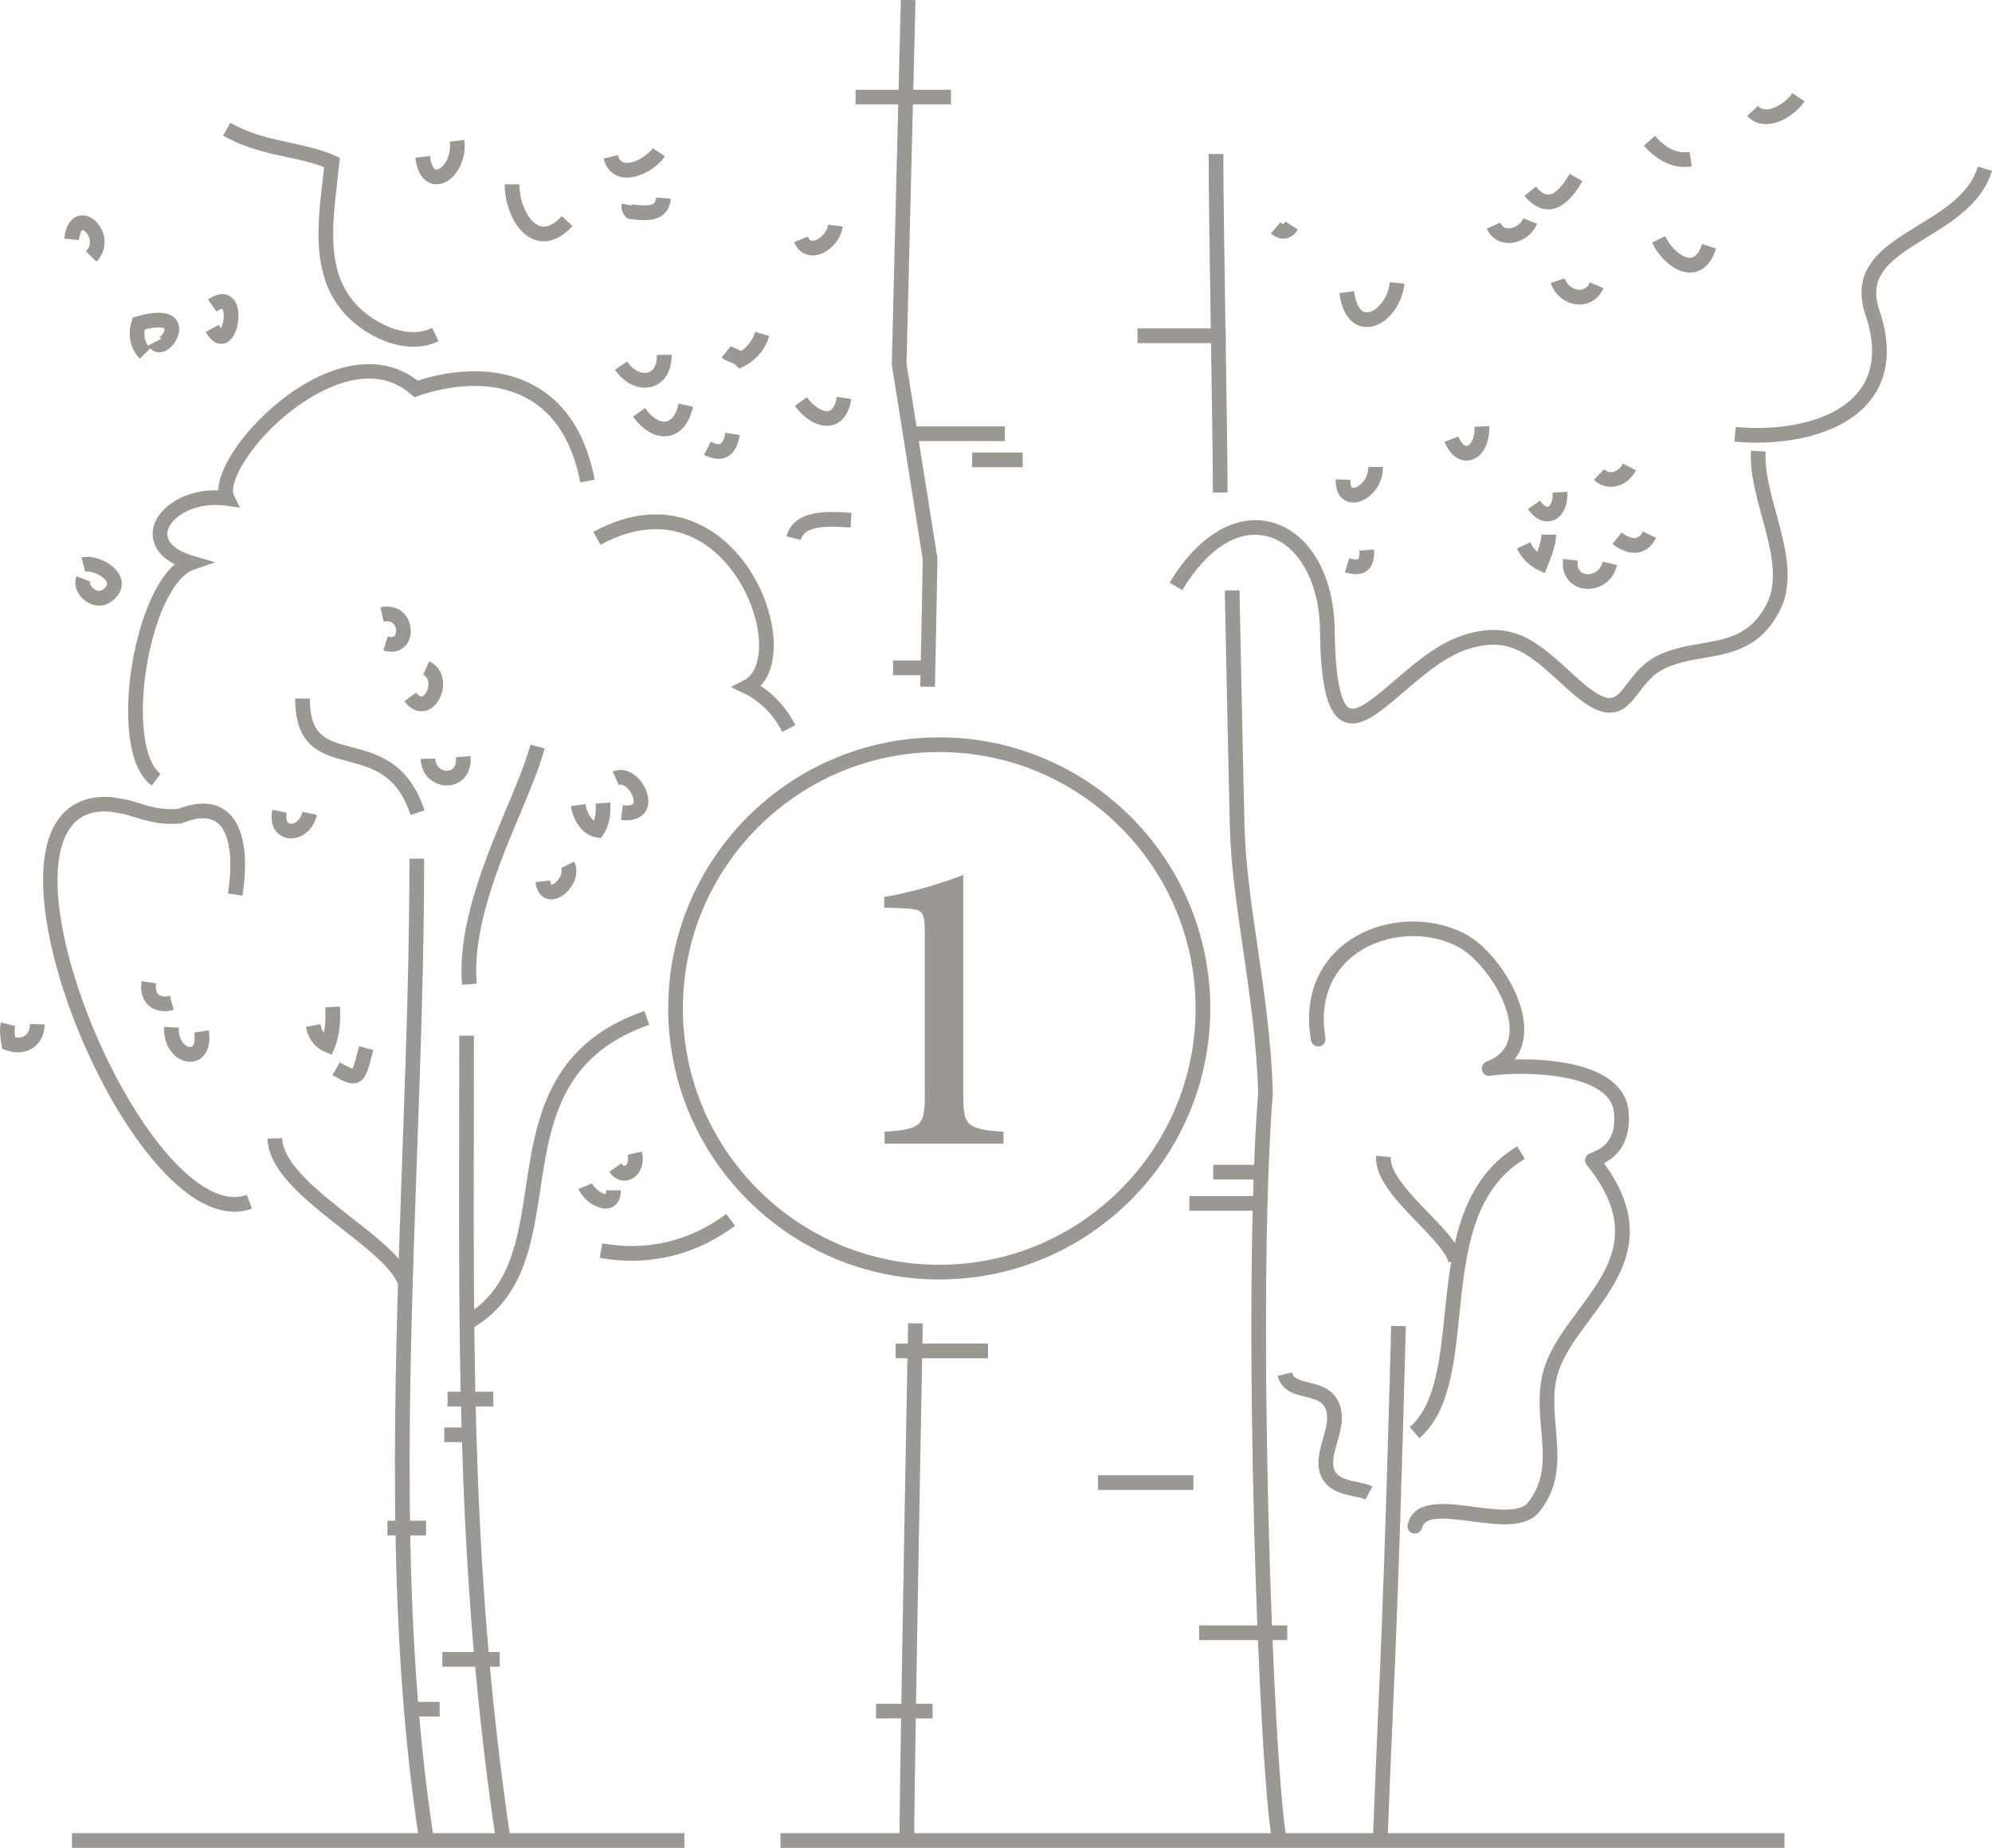 <?xml version="1.0" encoding="utf-8"?>
<!-- Generator: Adobe Illustrator 16.0.0, SVG Export Plug-In . SVG Version: 6.00 Build 0)  -->
<!DOCTYPE svg PUBLIC "-//W3C//DTD SVG 1.1//EN" "http://www.w3.org/Graphics/SVG/1.1/DTD/svg11.dtd">
<svg version="1.1" id="Layer_1" xmlns="http://www.w3.org/2000/svg" xmlns:xlink="http://www.w3.org/1999/xlink" x="0px" y="0px"
	 width="203.426px" height="188.683px" viewBox="0 0 203.426 188.683" enable-background="new 0 0 203.426 188.683"
	 xml:space="preserve">
<g>
	<g>
		<path fill="#9B9793" d="M64.502,128.733c-1.073,0-2.16-0.097-3.257-0.292l0.264-1.477c4.548,0.811,8.925-0.227,12.656-3.001
			l0.895,1.204C71.887,127.525,68.287,128.733,64.502,128.733z"/>
	</g>
	<g>
		<path fill="#9B9793" d="M79.89,74.728c-0.9-1.76-2.284-3.153-3.895-3.923l-1.361-0.65l1.34-0.692
			c1.255-0.649,1.504-2.315,1.541-3.251c0.135-3.456-2.011-8.449-5.836-10.822c-3.036-1.884-6.619-1.802-10.36,0.238L60.6,54.311
			c5.36-2.924,9.413-1.72,11.87-0.196c4.451,2.762,6.694,8.324,6.544,12.155c-0.063,1.602-0.531,2.895-1.343,3.76
			c1.46,0.952,2.7,2.344,3.554,4.014L79.89,74.728z"/>
	</g>
	<g>
		<path fill="#9B9793" d="M15.498,80.223c-2.593-1.926-2.764-7.498-2.059-12.071c0.591-3.837,2.063-8.492,4.407-10.534
			c-2.485-1.265-2.325-3.117-2.192-3.723c0.45-2.065,3.17-3.945,6.649-3.831c0.032-2.657,3.167-6.736,6.686-9.42
			c5.096-3.885,10.163-4.532,13.656-1.775c2.419-0.783,7.658-1.957,12.115,0.614c3.104,1.791,5.113,4.986,5.972,9.496l-1.474,0.28
			c-0.774-4.062-2.54-6.914-5.248-8.477c-4.189-2.416-9.28-1.057-11.276-0.361l-0.413,0.145l-0.329-0.289
			c-4.213-3.703-9.861-0.143-12.094,1.56c-4.341,3.31-6.604,7.513-6.01,8.73l0.618,1.269L23.11,51.64
			c-3.267-0.463-5.688,1.188-5.99,2.576c-0.229,1.049,0.724,1.974,2.615,2.536l2.235,0.665l-2.204,0.763
			c-2.035,0.704-4.026,4.899-4.844,10.201c-0.777,5.043-0.172,9.417,1.471,10.638L15.498,80.223z"/>
	</g>
	<g>
		<polygon fill="#9B9793" points="95.48,70.134 93.98,70.104 94.235,57.145 91.071,37.212 91.072,37.144 91.992,-0.019 
			93.492,0.019 92.574,37.112 95.737,57.041 95.736,57.108 		"/>
	</g>
	<g>
		<path fill="#9B9793" d="M93.361,187.789h-1.5c0-3.737,0.294-21.461,0.875-52.68l1.5,0.028
			C93.656,166.346,93.361,184.061,93.361,187.789z"/>
	</g>
	<g>
		<path fill="#9B9793" d="M141.697,187.961l-1.499-0.057c0.169-4.482,0.326-8.065,0.483-11.66
			c0.384-8.796,0.782-17.892,1.386-40.866l1.499,0.039c-0.604,22.987-1.001,32.089-1.386,40.892
			C142.022,179.903,141.866,183.482,141.697,187.961z"/>
	</g>
	<g>
		<path fill="#9B9793" d="M147.93,128.9c-0.253-1.032-1.718-2.55-3.135-4.017c-2.187-2.266-4.448-4.608-4.255-6.858l1.494,0.129
			c-0.135,1.57,1.977,3.757,3.84,5.687c1.627,1.685,3.163,3.276,3.513,4.702L147.93,128.9z"/>
	</g>
	<g>
		<path fill="#9B9793" d="M144.957,146.85l-0.988-1.129c2.611-2.287,3.075-6.798,3.566-11.575
			c0.649-6.312,1.385-13.468,7.402-17.103l0.775,1.284c-5.377,3.248-6.042,9.716-6.686,15.972
			C148.505,139.377,148.012,144.174,144.957,146.85z"/>
	</g>
	<g>
		<rect x="7.343" y="187.183" fill="#9B9793" width="62.547" height="1.5"/>
	</g>
	<g>
		<rect x="79.707" y="187.183" fill="#9B9793" width="102.525" height="1.5"/>
	</g>
	<g>
		<path fill="#9B9793" d="M50.658,188.043c-3.857-25.985-3.816-48.059-3.769-73.617c0.005-2.848,0.011-5.737,0.011-8.678h1.5
			c0,2.941-0.005,5.832-0.011,8.681c-0.047,25.498-0.088,47.52,3.752,73.394L50.658,188.043z"/>
	</g>
	<g>
		<path fill="#9B9793" d="M42.825,188.047c-3.448-22.361-2.58-46.597-1.741-70.035c0.36-10.059,0.732-20.459,0.732-30.333h1.5
			c0,9.901-0.373,20.315-0.733,30.387c-0.836,23.368-1.701,47.532,1.725,69.753L42.825,188.047z"/>
	</g>
	<g>
		<path fill="#9B9793" d="M40.614,131.076c-0.61-1.621-3.175-3.63-5.655-5.573c-3.708-2.904-7.543-5.908-7.642-9.241l1.499-0.045
			c0.079,2.631,3.792,5.54,7.068,8.105c2.765,2.165,5.376,4.21,6.135,6.225L40.614,131.076z"/>
	</g>
	<g>
		<path fill="#9B9793" d="M48.188,135.641l-0.743-1.304c4.676-2.665,5.438-7.722,6.246-13.077
			c1.032-6.843,2.201-14.599,12.115-18.031l0.491,1.417c-9.057,3.136-10.107,10.101-11.123,16.837
			C54.349,126.957,53.496,132.616,48.188,135.641z"/>
	</g>
	<g>
		<path fill="#9B9793" d="M41.926,83.218c-1.357-4.154-3.92-4.828-6.398-5.479c-2.649-0.696-5.389-1.417-5.389-6.411h1.5
			c0,3.838,1.699,4.285,4.27,4.96c2.598,0.683,5.832,1.533,7.443,6.464L41.926,83.218z"/>
	</g>
	<g>
		<rect x="45.172" y="168.687" fill="#9B9793" width="5.859" height="1.5"/>
	</g>
	<g>
		<rect x="39.566" y="155.28" fill="#9B9793" width="3.946" height="1.5"/>
	</g>
	<g>
		<rect x="45.373" y="145.759" fill="#9B9793" width="2.693" height="1.5"/>
	</g>
	<g>
		<rect x="42.207" y="173.777" fill="#9B9793" width="2.692" height="1.5"/>
	</g>
	<g>
		<rect x="45.709" y="142.108" fill="#9B9793" width="4.667" height="1.5"/>
	</g>
	<g>
		<rect x="123.898" y="118.938" fill="#9B9793" width="5.16" height="1.5"/>
	</g>
	<g>
		<rect x="99.279" y="46.205" fill="#9B9793" width="5.16" height="1.5"/>
	</g>
	<g>
		<rect x="112.131" y="150.635" fill="#9B9793" width="9.738" height="1.5"/>
	</g>
	<g>
		<rect x="89.463" y="173.968" fill="#9B9793" width="5.77" height="1.5"/>
	</g>
	<g>
		<rect x="122.456" y="165.968" fill="#9B9793" width="9" height="1.5"/>
	</g>
	<g>
		<rect x="87.373" y="9.164" fill="#9B9793" width="9.738" height="1.5"/>
	</g>
	<g>
		<rect x="116.168" y="33.536" fill="#9B9793" width="9" height="1.5"/>
	</g>
	<g>
		<rect x="121.458" y="122.128" fill="#9B9793" width="7.009" height="1.5"/>
	</g>
	<g>
		<rect x="91.2" y="67.441" fill="#9B9793" width="3.351" height="1.5"/>
	</g>
	<g>
		<rect x="91.463" y="137.191" fill="#9B9793" width="9.435" height="1.5"/>
	</g>
	<g>
		<rect x="93.179" y="43.539" fill="#9B9793" width="9.435" height="1.5"/>
	</g>
	<g>
		<path fill="#9B9793" d="M9.853,26.709L8.78,25.66c0.659-0.674,0.333-1.424,0.216-1.638c-0.219-0.404-0.517-0.556-0.585-0.53
			c-0.039,0.008-0.267,0.229-0.349,1.021L6.57,24.358c0.187-1.802,1.05-2.238,1.547-2.337c0.813-0.159,1.694,0.355,2.198,1.286
			C10.936,24.452,10.754,25.787,9.853,26.709z"/>
	</g>
	<g>
		<path fill="#9B9793" d="M22.579,35.112c-0.443,0-1.029-0.24-1.563-1.226l1.319-0.715c0.091,0.168,0.167,0.276,0.224,0.346
			c0.127-0.216,0.279-0.662,0.292-1.2c0.012-0.483-0.103-0.745-0.158-0.793c0,0.006-0.179,0-0.587,0.286l-0.862-1.228
			c1.108-0.778,1.857-0.594,2.29-0.301c0.894,0.604,0.934,1.998,0.697,3.008c-0.249,1.058-0.791,1.718-1.486,1.812
			C22.692,35.108,22.637,35.112,22.579,35.112z"/>
	</g>
	<g>
		<path fill="#9B9793" d="M14.283,36.62c-0.976-0.988-1.283-2.375-0.843-3.805l0.119-0.387l0.389-0.113
			c2.998-0.867,3.974-0.077,4.265,0.739c0.369,1.033-0.457,2.406-1.391,2.806c-0.558,0.237-1.113,0.119-1.473-0.292L14.283,36.62z
			 M14.781,33.643c-0.124,0.733,0.064,1.396,0.546,1.899c-0.068-0.082-0.128-0.174-0.18-0.277l1.34-0.674
			c-0.044-0.069-0.187-0.131-0.267-0.106c0.1-0.028,0.372-0.264,0.516-0.596c0.082-0.189,0.076-0.31,0.064-0.333
			C16.797,33.553,16.435,33.226,14.781,33.643z M16.486,34.591l-0.67,0.337l0.672-0.334C16.487,34.593,16.487,34.592,16.486,34.591z
			"/>
	</g>
	<g>
		<path fill="#9B9793" d="M1.814,107.453c-0.38,0-0.774-0.068-1.168-0.205l-0.406-0.142l-0.083-0.421
			c-0.105-0.536-0.255-1.544-0.067-2.287l1.454,0.367c-0.063,0.25-0.058,0.675,0.008,1.167c0.386,0.054,0.743-0.01,1.002-0.19
			c0.407-0.281,0.504-0.796,0.513-1.179l1.5,0.038c-0.026,1.032-0.438,1.875-1.16,2.375C2.95,107.292,2.399,107.453,1.814,107.453z"
			/>
	</g>
	<g>
		<path fill="#9B9793" d="M10.13,61.839c-0.5,0-1.013-0.175-1.466-0.521c-0.831-0.634-1.172-1.627-0.849-2.473l1.401,0.535
			c-0.092,0.24,0.11,0.557,0.357,0.746c0.085,0.065,0.529,0.374,0.904,0.099c0.591-0.433,0.465-0.695,0.412-0.807
			c-0.312-0.652-1.605-1.194-2.18-1.037l-0.388-1.449c1.312-0.349,3.325,0.594,3.92,1.838c0.449,0.938,0.121,1.934-0.878,2.665
			C10.995,61.705,10.567,61.839,10.13,61.839z"/>
	</g>
	<g>
		<path fill="#9B9793" d="M47.184,100.557c-0.484-6.024,2.309-12.694,4.553-18.054c1.005-2.401,1.954-4.668,2.434-6.469l1.449,0.387
			c-0.506,1.899-1.475,4.212-2.5,6.661c-2.181,5.21-4.896,11.694-4.441,17.355L47.184,100.557z"/>
	</g>
	<g>
		<path fill="#9B9793" d="M64.004,83.754c-0.182,0-0.379-0.013-0.593-0.041l0.197-1.487c0.56,0.076,0.964,0.001,1.062-0.189
			c0.145-0.285-0.055-0.985-0.54-1.495c-0.125-0.132-0.564-0.552-0.942-0.381l-0.613-1.369c0.862-0.386,1.85-0.118,2.643,0.716
			c0.785,0.825,1.308,2.192,0.79,3.209C65.797,83.127,65.271,83.754,64.004,83.754z"/>
	</g>
	<g>
		<path fill="#9B9793" d="M61.375,85.578l-0.476-0.074c-1.439-0.223-2.396-1.773-2.597-3.19l1.485-0.211
			c0.1,0.708,0.45,1.359,0.868,1.693c0.2-0.587,0.208-1.239,0.167-1.737l1.495-0.122c0.105,1.289-0.13,2.409-0.678,3.24
			L61.375,85.578z"/>
	</g>
	<g>
		<path fill="#9B9793" d="M56.29,91.839c-0.151,0-0.299-0.021-0.441-0.065c-0.375-0.115-1.024-0.489-1.159-1.701l1.491-0.166
			c0.039,0.352,0.131,0.445,0.132,0.446c0.062-0.001,0.423-0.154,0.735-0.587c0.229-0.316,0.412-0.779,0.241-1.128l1.347-0.66
			c0.517,1.053,0.057,2.183-0.546,2.89C57.556,91.492,56.899,91.839,56.29,91.839z"/>
	</g>
	<g>
		<path fill="#9B9793" d="M63.771,120.557c-0.582,0-1.149-0.318-1.555-0.905l1.234-0.853c0.065,0.095,0.232,0.309,0.384,0.241
			c0.196-0.087,0.404-0.49,0.254-1.112l1.459-0.35c0.298,1.244-0.155,2.408-1.102,2.831
			C64.225,120.509,63.997,120.557,63.771,120.557z"/>
	</g>
	<g>
		<path fill="#9B9793" d="M61.845,123.406c-1.094,0-2.358-1.016-2.771-1.996l1.383-0.582c0.23,0.547,1.102,1.123,1.401,1.079
			c-0.008-0.013,0.041-0.121,0.044-0.379l1.5,0.024c-0.023,1.434-0.882,1.754-1.25,1.826
			C62.052,123.397,61.949,123.406,61.845,123.406z"/>
	</g>
	<g>
		<path fill="#9B9793" d="M16.826,103.251c-0.64,0-1.214-0.199-1.646-0.583c-0.439-0.39-0.92-1.137-0.72-2.481l1.483,0.221
			c-0.056,0.376-0.061,0.879,0.232,1.14c0.242,0.215,0.681,0.263,1.174,0.129l0.394,1.447
			C17.429,103.208,17.121,103.251,16.826,103.251z"/>
	</g>
	<g>
		<path fill="#9B9793" d="M19.423,108.417c-0.362,0-0.737-0.101-1.096-0.303c-0.82-0.463-1.661-1.562-1.56-3.259l1.497,0.089
			c-0.06,1.009,0.394,1.635,0.8,1.864c0.215,0.122,0.42,0.142,0.548,0.054c0.186-0.127,0.357-0.579,0.229-1.431l1.483-0.222
			c0.271,1.81-0.424,2.586-0.863,2.888C20.153,108.311,19.795,108.417,19.423,108.417z"/>
	</g>
	<g>
		<path fill="#9B9793" d="M33.885,107.692l-0.695-0.287c-1.019-0.42-1.729-1.352-1.947-2.557l1.476-0.269
			c0.062,0.343,0.183,0.641,0.353,0.881c0.154-0.742,0.203-1.611,0.146-2.598l1.497-0.086c0.097,1.68-0.086,3.1-0.544,4.219
			L33.885,107.692z"/>
	</g>
	<g>
		<path fill="#9B9793" d="M36.05,110.626c-0.576,0-1.217-0.344-2.095-0.845l0.743-1.303c0.312,0.178,1.007,0.574,1.287,0.637
			c0.167-0.259,0.383-1.106,0.612-2l0.07-0.275l1.453,0.373l-0.07,0.274c-0.475,1.854-0.691,2.7-1.472,3.032
			C36.405,110.593,36.23,110.626,36.05,110.626z"/>
	</g>
	<g>
		<path fill="#9B9793" d="M29.715,85.609c-0.143,0-0.283-0.014-0.418-0.043c-0.99-0.21-1.831-1.182-1.478-2.88l1.469,0.306
			c-0.049,0.233-0.169,1.003,0.321,1.107c0.41,0.084,1.08-0.285,1.279-1.208l1.466,0.317C32.014,84.778,30.8,85.609,29.715,85.609z"
			/>
	</g>
	<g>
		<path fill="#9B9793" d="M45.626,80.205c-0.413,0-0.833-0.1-1.222-0.301c-0.878-0.456-1.419-1.357-1.448-2.411l1.499-0.041
			c0.019,0.696,0.409,1,0.64,1.121c0.35,0.18,0.762,0.174,1.05-0.017c0.408-0.271,0.453-0.82,0.42-1.232l1.495-0.121
			c0.092,1.135-0.304,2.083-1.085,2.603C46.574,80.07,46.104,80.205,45.626,80.205z"/>
	</g>
	<g>
		<path fill="#9B9793" d="M43.045,72.63c-0.467,0-1.126-0.188-1.747-1.02l1.203-0.896c0.107,0.144,0.375,0.474,0.598,0.41
			c0.271-0.08,0.606-0.597,0.647-1.171c0.025-0.357-0.046-0.83-0.535-1.053l0.623-1.364c0.964,0.44,1.49,1.384,1.408,2.525
			c-0.085,1.184-0.81,2.236-1.723,2.503C43.409,72.596,43.245,72.63,43.045,72.63z"/>
	</g>
	<g>
		<path fill="#9B9793" d="M39.983,66.546c-0.265,0-0.546-0.045-0.837-0.139l0.458-1.429c0.347,0.111,0.585,0.084,0.71-0.078
			c0.173-0.224,0.199-0.712-0.037-1.08c-0.218-0.341-0.587-0.457-1.098-0.341l-0.332-1.463c1.122-0.254,2.131,0.116,2.694,0.996
			c0.557,0.871,0.541,2.05-0.038,2.803C41.133,66.297,40.601,66.546,39.983,66.546z"/>
	</g>
	<g>
		<path fill="#9B9793" d="M23.938,123.726c-2.374,0-5.012-1.564-7.737-4.611C8.517,110.523,1.778,91.867,5.415,84.558
			c1.145-2.301,3.234-3.39,6.024-3.165l1.691,0.301l0.829,0.246c1.574,0.482,2.535,0.773,4.236,0.658
			c2.061-0.801,3.721-0.718,4.939,0.246c1.714,1.357,2.277,4.336,1.628,8.613l-1.483-0.225c0.547-3.608,0.155-6.237-1.076-7.213
			c-0.787-0.623-1.984-0.618-3.559,0.013l-0.22,0.052c-2.048,0.164-3.247-0.204-4.903-0.71l-0.737-0.224l-1.539-0.272
			c-2.125-0.174-3.614,0.593-4.486,2.347c-3.343,6.72,3.327,24.8,10.562,32.889c2.081,2.328,5.138,4.89,7.887,3.888l0.515,1.409
			C25.146,123.621,24.551,123.726,23.938,123.726z"/>
	</g>
	<g>
		<path fill="#9B9793" d="M129.972,188.331c-1.431-6.856-3.175-55.479-1.487-76.754c-0.144-5.081-0.863-10.012-1.558-14.781
			c-0.641-4.395-1.247-8.546-1.337-12.48c-0.327-14.206-0.509-24.011-0.509-24.011l1.5-0.027c0,0,0.182,9.803,0.509,24.004
			c0.087,3.842,0.687,7.949,1.321,12.298c0.702,4.812,1.428,9.787,1.571,15.036c-1.683,21.265,0.039,69.607,1.458,76.409
			L129.972,188.331z"/>
	</g>
	<g>
		<path fill="#9B9793" d="M138.109,73.873c-0.309,0-0.609-0.062-0.903-0.195c-1.622-0.733-2.341-3.529-2.407-9.349
			c-0.055-4.865-2.191-8.702-5.317-9.549c-2.983-0.808-6.172,1.188-8.746,5.479l-1.286-0.771c2.902-4.837,6.8-7.135,10.424-6.155
			c3.839,1.04,6.361,5.35,6.425,10.98c0.072,6.392,0.987,7.755,1.525,7.999c0.849,0.383,2.722-1.223,4.531-2.778
			c2.088-1.794,4.456-3.829,7.053-4.669c5.082-1.649,7.626,0.679,11.147,3.902l0.596,0.544c1.5,1.365,2.622,2.024,3.342,1.958
			c0.583-0.053,1.037-0.614,1.729-1.525c0.668-0.879,1.499-1.973,2.818-2.676c1.535-0.816,3.137-1.093,4.686-1.36
			c2.718-0.469,5.065-0.875,6.688-4.032c1.272-2.478,0.381-5.744-0.48-8.903c-0.622-2.28-1.266-4.637-1.116-6.761l1.496,0.105
			c-0.131,1.869,0.451,4.002,1.067,6.261c0.938,3.435,1.907,6.987,0.368,9.983c-1.965,3.823-4.915,4.333-7.767,4.825
			c-1.499,0.258-2.914,0.503-4.236,1.206c-1.028,0.548-1.689,1.418-2.329,2.259c-0.745,0.981-1.516,1.996-2.786,2.112
			c-1.207,0.104-2.588-0.613-4.489-2.343l-0.599-0.547c-3.38-3.094-5.421-4.96-9.671-3.582c-2.311,0.749-4.557,2.678-6.538,4.38
			C141.292,72.425,139.607,73.873,138.109,73.873z"/>
	</g>
	<g>
		<path fill="#9B9793" d="M138.456,58.631c-0.335,0-0.708-0.065-1.117-0.195l0.454-1.43c0.561,0.178,0.833,0.129,0.904,0.073
			c0.067-0.054,0.168-0.293,0.122-0.849l1.494-0.127c0.085,0.997-0.144,1.72-0.679,2.147
			C139.318,58.504,138.924,58.631,138.456,58.631z"/>
	</g>
	<g>
		<path fill="#9B9793" d="M164.512,49.708c-0.645,0-1.263-0.252-1.74-0.719l1.049-1.072c0.301,0.294,0.628,0.313,0.851,0.278
			c0.426-0.068,0.813-0.383,1.062-0.863l1.332,0.69c-0.47,0.906-1.256,1.509-2.156,1.653
			C164.776,49.697,164.643,49.708,164.512,49.708z"/>
	</g>
	<g>
		<path fill="#9B9793" d="M158.028,53.242c-0.714,0-1.431-0.444-1.997-1.263l1.234-0.853c0.34,0.493,0.669,0.661,0.839,0.602
			c0.201-0.068,0.501-0.516,0.454-1.428l1.498-0.078c0.077,1.47-0.485,2.591-1.468,2.926
			C158.404,53.211,158.216,53.242,158.028,53.242z"/>
	</g>
	<g>
		<path fill="#9B9793" d="M138.208,51.318c-0.316,0-0.616-0.079-0.882-0.236c-0.442-0.263-0.962-0.846-0.924-2.133l1.499,0.044
			c-0.015,0.532,0.113,0.753,0.191,0.8c0.086,0.051,0.314,0.025,0.576-0.127c0.541-0.315,1.078-1.047,1.058-1.971l1.5-0.032
			c0.035,1.639-0.949,2.801-1.802,3.299C139.015,51.198,138.599,51.318,138.208,51.318z"/>
	</g>
	<g>
		<path fill="#9B9793" d="M149.763,47.033c-0.776,0-1.684-0.499-2.234-1.926l1.399-0.539c0.244,0.635,0.6,1.013,0.893,0.959
			c0.338-0.07,0.813-0.738,0.76-1.948l1.499-0.065c0.078,1.794-0.725,3.226-1.953,3.482
			C150.011,47.02,149.889,47.033,149.763,47.033z"/>
	</g>
	<g>
		<path fill="#9B9793" d="M144.487,156.594c-0.056,0-0.113-0.006-0.171-0.02c-0.403-0.094-0.654-0.498-0.56-0.901
			c0.611-2.621,3.862-2.193,6.728-1.817c2.208,0.292,4.71,0.62,5.549-0.424c1.813-2.254,1.593-4.78,1.359-7.454
			c-0.196-2.246-0.399-4.567,0.527-6.923c0.721-1.832,1.991-3.542,3.219-5.197c3.189-4.294,6.201-8.351,0.896-14.919
			c-0.154-0.191-0.205-0.445-0.137-0.68s0.247-0.422,0.479-0.501c1.877-0.636,2.632-1.905,2.449-4.112
			c-0.068-0.828-0.456-1.511-1.185-2.09c-2.692-2.14-8.999-2.071-11.463-1.711c-0.379,0.06-0.738-0.184-0.834-0.554
			c-0.096-0.37,0.102-0.753,0.459-0.89c1.486-0.565,2.255-1.541,2.352-2.981c0.217-3.242-2.97-7.5-5.142-8.679
			c-3.224-1.75-7.547-1.491-10.511,0.631c-2.652,1.899-3.77,4.956-3.146,8.607c0.07,0.409-0.205,0.796-0.613,0.866
			c-0.406,0.07-0.795-0.204-0.866-0.613c-0.726-4.249,0.606-7.829,3.751-10.08c3.413-2.443,8.388-2.744,12.1-0.73
			c2.884,1.565,6.169,6.418,5.923,10.098c-0.069,1.033-0.4,1.923-0.977,2.651c3.016-0.053,7.471,0.279,9.9,2.209
			c1.056,0.839,1.643,1.896,1.747,3.141c0.208,2.506-0.639,4.27-2.518,5.256c5.175,7.039,1.656,11.777-1.461,15.975
			c-1.224,1.648-2.38,3.205-3.028,4.852c-0.797,2.027-0.618,4.075-0.429,6.243c0.249,2.852,0.507,5.801-1.685,8.525
			c-1.369,1.7-4.189,1.33-6.913,0.971c-2.883-0.379-4.79-0.537-5.072,0.67C145.136,156.36,144.828,156.594,144.487,156.594z"/>
	</g>
	<g>
		<path fill="#9B9793" d="M139.445,153.111c-0.218-0.116-0.656-0.207-1.08-0.295c-1.093-0.226-2.454-0.508-3.211-1.647
			c-0.882-1.329-0.439-2.883-0.048-4.254c0.327-1.148,0.636-2.232,0.245-3.099c-0.329-0.729-0.999-0.938-2.063-1.196
			c-1.078-0.262-2.418-0.587-2.81-2.118l1.453-0.372c0.153,0.598,0.615,0.766,1.711,1.032c1.079,0.262,2.421,0.588,3.076,2.036
			c0.617,1.367,0.199,2.833-0.17,4.127c-0.346,1.213-0.644,2.26-0.145,3.013c0.416,0.625,1.398,0.829,2.266,1.008
			c0.552,0.115,1.073,0.223,1.482,0.441L139.445,153.111z"/>
	</g>
	<g>
		<path fill="#9B9793" d="M95.918,130.647c-15.263,0-27.68-12.417-27.68-27.679S80.655,75.29,95.918,75.29
			c15.262,0,27.679,12.417,27.679,27.679S111.18,130.647,95.918,130.647z M95.918,76.79c-14.436,0-26.18,11.744-26.18,26.179
			s11.744,26.179,26.18,26.179c14.435,0,26.179-11.744,26.179-26.179S110.353,76.79,95.918,76.79z"/>
	</g>
	<g>
		<path fill="#9B9793" d="M125.361,50.289h-1.5c0-3.077-0.099-9.451-0.205-16.199c-0.112-7.164-0.227-14.571-0.227-18.371h1.5
			c0,3.788,0.115,11.189,0.227,18.347C125.262,40.821,125.361,47.201,125.361,50.289z"/>
	</g>
	<g>
		<path fill="#9B9793" d="M157.756,58.514l-0.721-0.337c-0.891-0.417-1.685-1.228-2.124-2.169l1.359-0.634
			c0.17,0.365,0.424,0.706,0.721,0.979c0.22-0.602,0.416-1.253,0.419-1.769l1.5,0.011c-0.008,1.032-0.46,2.17-0.823,3.084
			L157.756,58.514z"/>
	</g>
	<g>
		<path fill="#9B9793" d="M162.164,60.131c-0.168,0-0.334-0.015-0.496-0.043c-1.174-0.21-2.263-1.224-2.048-3.018l1.489,0.179
			c-0.09,0.756,0.209,1.252,0.823,1.362c0.675,0.12,1.509-0.281,1.742-1.259l1.459,0.349
			C164.74,59.349,163.397,60.131,162.164,60.131z"/>
	</g>
	<g>
		<path fill="#9B9793" d="M166.901,56.443c-0.717,0-1.491-0.31-2.231-0.901l0.937-1.172c0.552,0.442,1.093,0.642,1.487,0.552
			c0.27-0.062,0.496-0.282,0.671-0.653l1.356,0.641c-0.474,1.004-1.18,1.356-1.688,1.474
			C167.26,56.423,167.082,56.443,166.901,56.443z"/>
	</g>
	<g>
		<path fill="#9B9793" d="M65.846,39.583c-1.114,0-2.266-0.673-3.043-1.835l1.247-0.834c0.683,1.022,1.57,1.294,2.143,1.117
			c0.583-0.183,0.908-0.835,0.89-1.788l1.5-0.027c0.03,1.642-0.696,2.856-1.941,3.247C66.383,39.543,66.115,39.583,65.846,39.583z"
			/>
	</g>
	<g>
		<path fill="#9B9793" d="M75.498,37.638l-0.381-0.369c-0.129-0.125-0.353-0.215-0.59-0.31c-0.268-0.107-0.571-0.229-0.835-0.441
			l0.94-1.169c0.089,0.072,0.273,0.146,0.452,0.217c0.183,0.073,0.392,0.157,0.6,0.274c0.688-0.459,1.209-1.161,1.427-1.944
			l1.445,0.402c-0.369,1.324-1.335,2.484-2.584,3.104L75.498,37.638z"/>
	</g>
	<g>
		<path fill="#9B9793" d="M67.835,44.551c-1.119,0-2.278-0.724-3.186-2.015l1.228-0.862c0.682,0.97,1.507,1.495,2.167,1.356
			c0.58-0.119,1.039-0.78,1.259-1.815l1.467,0.312c-0.35,1.646-1.234,2.73-2.426,2.974C68.176,44.534,68.006,44.551,67.835,44.551z"
			/>
	</g>
	<g>
		<path fill="#9B9793" d="M73.378,46.852c-0.447,0-0.94-0.135-1.477-0.405l0.675-1.34c0.448,0.225,0.812,0.3,1.001,0.203
			c0.216-0.111,0.396-0.519,0.491-1.12l1.481,0.236c-0.18,1.126-0.613,1.873-1.289,2.219C73.992,46.783,73.697,46.852,73.378,46.852
			z"/>
	</g>
	<g>
		<path fill="#9B9793" d="M84.449,43.48c-1.107,0-2.34-0.753-3.27-2.038l1.215-0.88c0.681,0.939,1.642,1.542,2.238,1.397
			c0.538-0.13,0.745-0.958,0.82-1.44l1.482,0.231c-0.31,1.987-1.355,2.524-1.952,2.667C84.809,43.46,84.63,43.48,84.449,43.48z"/>
	</g>
	<g>
		<path fill="#9B9793" d="M81.779,55.14l-1.454-0.367c0.717-2.839,4.413-2.567,6.622-2.403l-0.075,1.499l-0.035-0.003
			C84.483,53.692,82.156,53.647,81.779,55.14z"/>
	</g>
	<g>
		<path fill="#9B9793" d="M90.337,116.775v-1.21c3.845-0.259,4.104-0.69,4.104-3.801V95.307c0-2.247-0.173-2.463-2.073-2.549
			l-2.073-0.087v-1.08c2.765-0.475,5.442-1.252,8.078-2.246v22.42c0,3.11,0.259,3.542,4.104,3.801v1.21H90.337z"/>
	</g>
	<g>
		<path fill="#9B9793" d="M179.394,45.199c-0.793,0-1.561-0.04-2.282-0.112l0.149-1.492c4.129,0.414,9.891-0.285,12.541-3.613
			c1.558-1.957,1.797-4.58,0.711-7.796c-1.647-4.878,1.925-7.064,5.379-9.177c2.577-1.577,5.243-3.208,6.099-6.002l1.435,0.439
			c-1.023,3.338-4.066,5.2-6.751,6.842c-3.723,2.278-5.944,3.855-4.741,7.418c1.26,3.73,0.938,6.829-0.958,9.209
			C188.434,44.108,183.558,45.199,179.394,45.199z"/>
	</g>
	<g>
		<path fill="#9B9793" d="M42.209,35.405c-2.309,0-4.596-1.202-6.124-2.516c-4.377-3.767-3.72-9.449-3.141-14.462
			c0.053-0.459,0.106-0.916,0.154-1.367c-1.246-0.475-2.503-0.744-3.824-1.027c-2.062-0.441-4.195-0.898-6.487-2.183l0.733-1.309
			c2.095,1.174,4.115,1.606,6.068,2.024c1.506,0.323,3.062,0.656,4.611,1.322l0.504,0.217l-0.055,0.546
			c-0.063,0.64-0.139,1.291-0.215,1.949c-0.563,4.87-1.145,9.905,2.629,13.153c1.76,1.514,4.67,2.876,7.073,1.732l0.645,1.354
			C43.947,35.235,43.077,35.405,42.209,35.405z"/>
	</g>
	<g>
		<path fill="#9B9793" d="M180.351,12.673c-0.759,0-1.421-0.287-1.925-0.836l1.105-1.014c0.245,0.267,0.542,0.378,0.948,0.345
			c0.95-0.074,2.067-0.918,2.557-1.657l1.25,0.829c-0.707,1.066-2.202,2.207-3.69,2.323
			C180.513,12.67,180.432,12.673,180.351,12.673z"/>
	</g>
	<g>
		<path fill="#9B9793" d="M172.042,17.047c-1.485,0-2.882-0.729-4.163-2.174l1.123-0.995c1.16,1.309,2.287,1.823,3.537,1.63
			l0.232,1.482C172.526,17.027,172.283,17.047,172.042,17.047z"/>
	</g>
	<g>
		<path fill="#9B9793" d="M158.107,21.378c-0.848,0-1.661-0.46-2.419-1.372l1.153-0.96c0.486,0.584,0.932,0.854,1.34,0.829
			c0.425-0.037,1.138-0.435,2.117-2.129l1.299,0.751c-1.061,1.835-2.136,2.775-3.288,2.873
			C158.241,21.375,158.174,21.378,158.107,21.378z"/>
	</g>
	<g>
		<path fill="#9B9793" d="M154.067,24.809c-0.991,0-1.823-0.544-2.234-1.464l1.369-0.612c0.175,0.391,0.489,0.614,0.891,0.576
			c0.616-0.013,1.25-0.449,1.474-1.015l1.395,0.554c-0.449,1.129-1.615,1.936-2.837,1.961
			C154.106,24.809,154.086,24.809,154.067,24.809z"/>
	</g>
	<g>
		<path fill="#9B9793" d="M161.312,31.089c-0.043,0-0.086-0.001-0.13-0.003c-1.277-0.058-2.411-0.94-2.821-2.195l1.426-0.467
			c0.25,0.765,0.934,1.139,1.464,1.163c0.345,0.019,0.833-0.103,1.115-0.758l1.378,0.594
			C163.291,30.474,162.388,31.089,161.312,31.089z"/>
	</g>
	<g>
		<path fill="#9B9793" d="M172.586,27.829c-1.578,0-3.133-1.51-3.884-3.058l1.35-0.654c0.608,1.255,1.78,2.268,2.602,2.21
			c0.604-0.043,0.965-0.789,1.161-1.407l1.43,0.454c-0.61,1.92-1.687,2.391-2.483,2.449
			C172.703,27.826,172.644,27.829,172.586,27.829z"/>
	</g>
	<g>
		<path fill="#9B9793" d="M139.588,33.393c-0.727,0-2.401-0.349-2.801-3.468l1.488-0.19c0.083,0.65,0.378,2.159,1.312,2.159
			c0.003,0,0.005,0,0.008,0c0.93-0.009,2.155-1.357,2.341-3.081l1.491,0.161c-0.257,2.377-2.005,4.401-3.817,4.419
			C139.604,33.393,139.596,33.393,139.588,33.393z"/>
	</g>
	<g>
		<path fill="#9B9793" d="M131.055,24.371c-0.335,0-0.782-0.111-1.271-0.528l0.975-1.141c0.177,0.151,0.273,0.172,0.295,0.169
			c0.017-0.002,0.105-0.05,0.227-0.239l1.26,0.813c-0.426,0.661-0.926,0.859-1.27,0.91
			C131.206,24.365,131.133,24.371,131.055,24.371z"/>
	</g>
	<g>
		<path fill="#9B9793" d="M64.019,18.132c-0.167,0-0.33-0.014-0.49-0.042c-0.958-0.171-1.63-0.844-1.893-1.895l1.455-0.363
			c0.152,0.609,0.455,0.737,0.701,0.781c0.89,0.159,2.321-0.687,2.869-1.49l1.24,0.844C67.137,17.089,65.479,18.132,64.019,18.132z"
			/>
	</g>
	<g>
		<path fill="#9B9793" d="M55.523,24.64c-0.411,0-0.755-0.09-1.011-0.189c-1.943-0.757-2.979-3.466-2.967-5.631l1.5,0.008
			c-0.01,1.861,0.911,3.796,2.012,4.226c0.689,0.271,1.464-0.063,2.304-0.987l1.109,1.009C57.349,24.308,56.313,24.64,55.523,24.64z
			"/>
	</g>
	<g>
		<path fill="#9B9793" d="M44.581,18.816c-0.242,0-0.479-0.048-0.704-0.145c-0.559-0.242-1.266-0.884-1.459-2.572l1.49-0.171
			c0.1,0.871,0.366,1.28,0.564,1.366c0.186,0.079,0.438-0.083,0.537-0.156c0.547-0.408,1.069-1.419,0.921-2.675l1.489-0.176
			c0.22,1.857-0.602,3.374-1.515,4.053C45.483,18.655,45.025,18.816,44.581,18.816z"/>
	</g>
	<g>
		<path fill="#9B9793" d="M65.799,22.479c-0.479,0-0.961-0.058-1.4-0.109l-0.277-0.033l-0.255-0.214
			c-0.334-0.366-0.463-0.84-0.365-1.337l0.994,0.197l0.013-0.11c0.824,0.098,1.86,0.221,2.265-0.115
			c0.049-0.041,0.2-0.165,0.229-0.581l1.496,0.105c-0.049,0.701-0.308,1.25-0.769,1.631C67.194,22.355,66.5,22.479,65.799,22.479z"
			/>
	</g>
	<g>
		<path fill="#9B9793" d="M82.972,26.086c-0.834,0-1.521-0.495-1.869-1.364l1.393-0.557c0.164,0.409,0.372,0.442,0.566,0.415
			c0.597-0.076,1.402-0.823,1.506-1.636l1.488,0.19c-0.182,1.42-1.466,2.764-2.805,2.934C83.157,26.08,83.063,26.086,82.972,26.086z
			"/>
	</g>
</g>
</svg>

